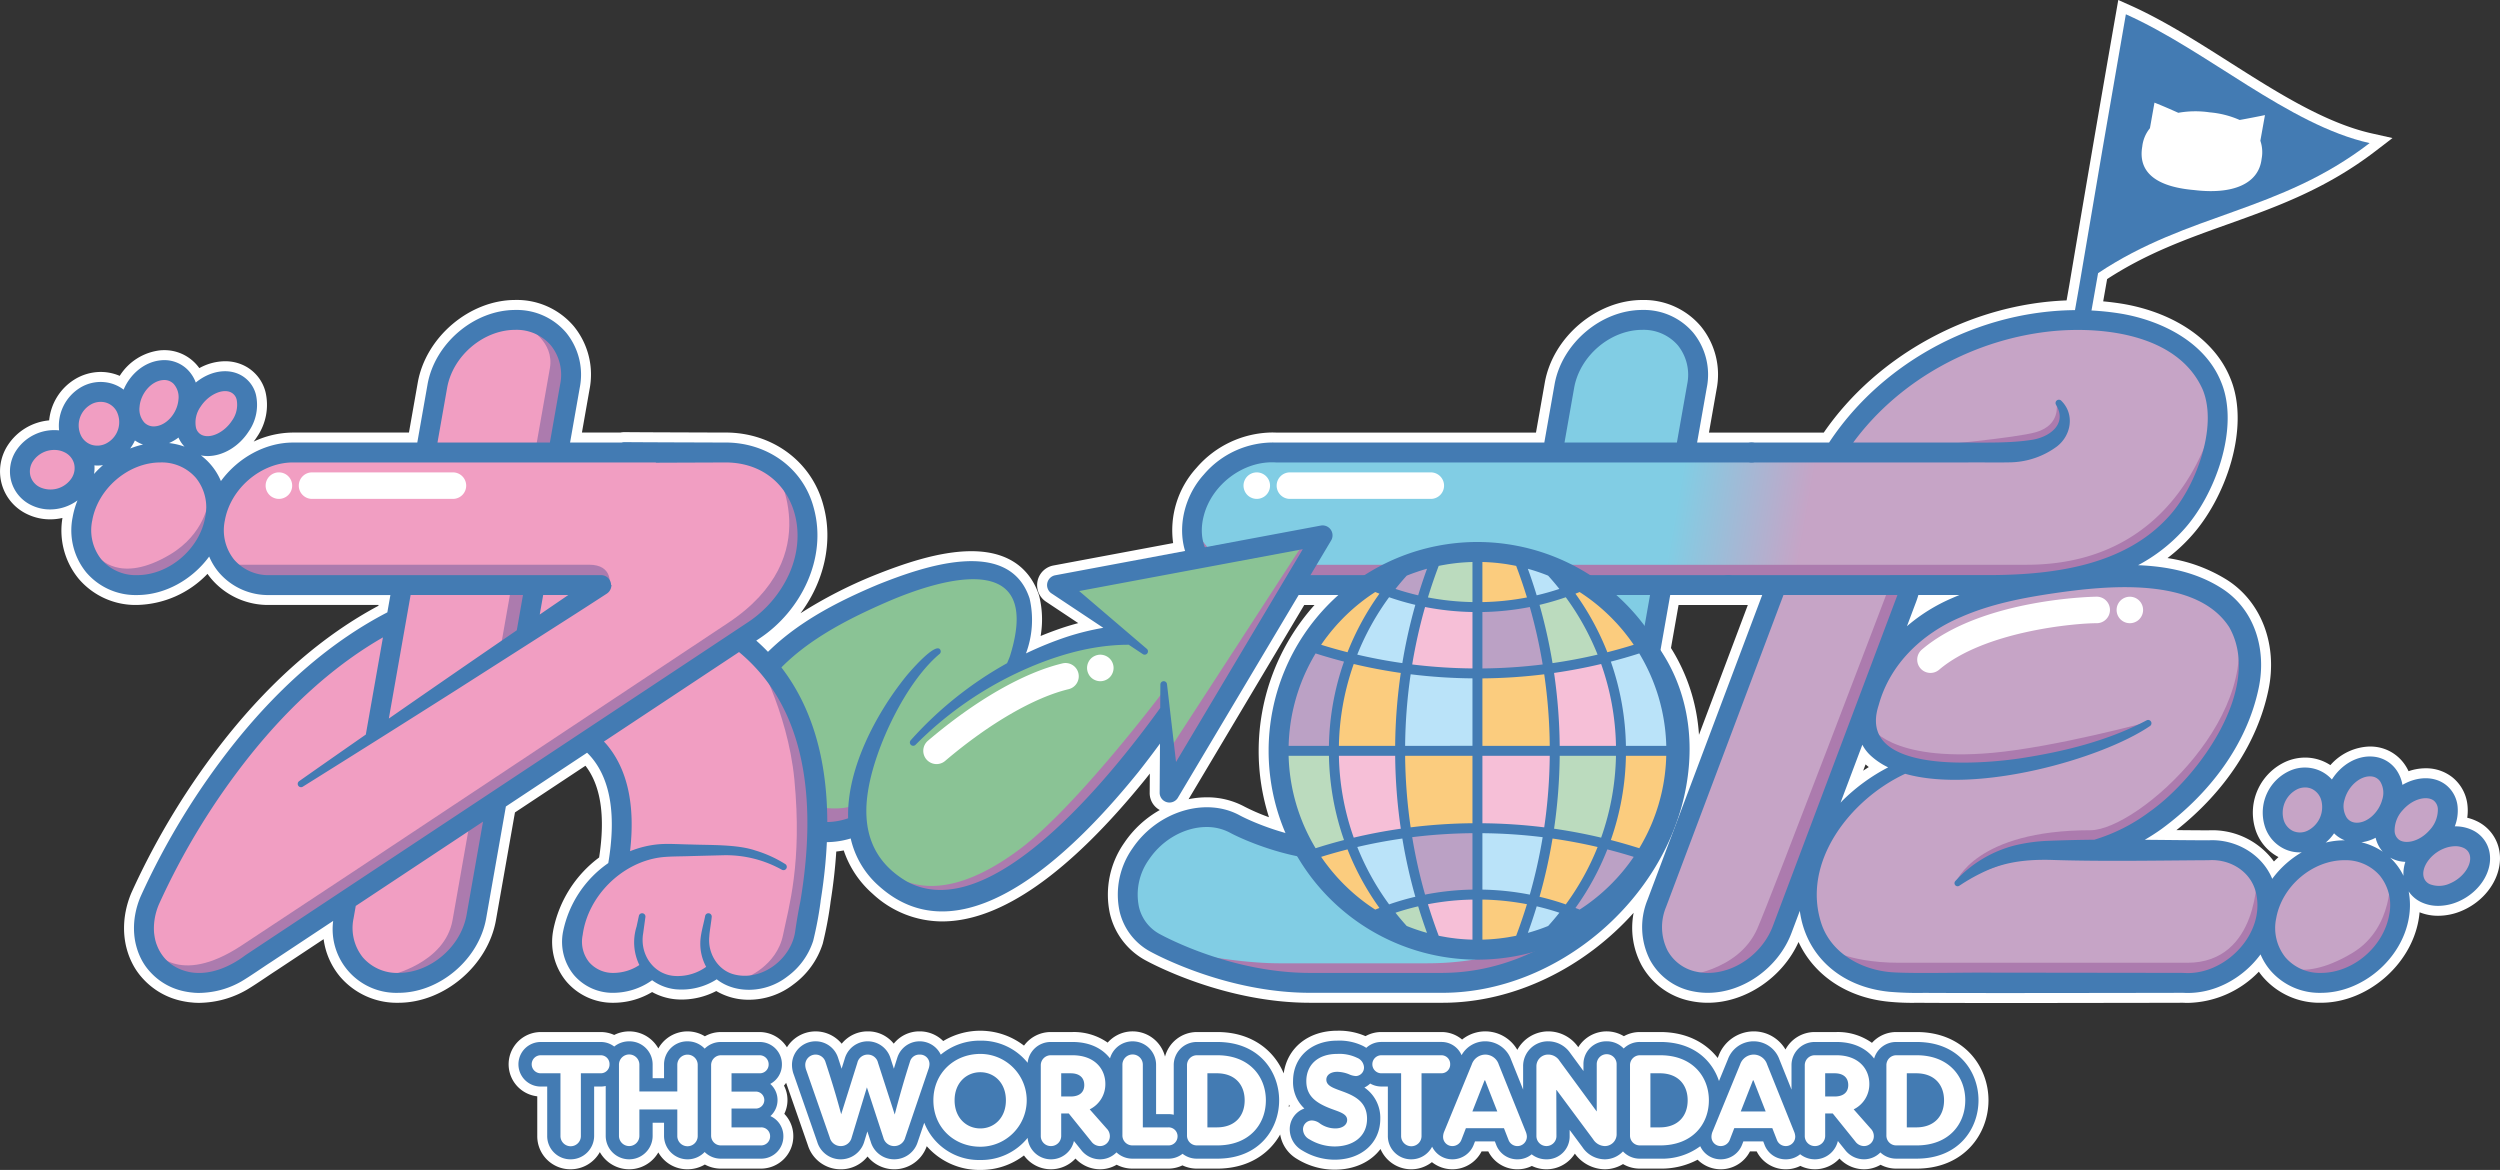 <svg xmlns="http://www.w3.org/2000/svg" viewBox="0 0 754.194 352.943"><rect x="0" y="0" width="754.194" height="352.943" fill="#333333" stroke="none"/><defs><clipPath id="b" transform="translate(-102.898 -68.057)"><path d="M810.23 324.064c-9.775 0-19.175 6.882-22.831 16.052-.421-9.17-7.394-16.052-17.169-16.052h-32.367c23.21-7.711 45.158-35.593 44.267-57.045-.8-19.376-19.271-28.277-51.006-24.932 17.959-4.409 36.087-15.352 40.878-42.523 2.956-16.762-7.136-29.439-27-33.911-27.381-6.164-67.788 5.215-88.928 38.411h-44.185l3.439-19.5c1.993-11.3-5.582-20.5-16.886-20.5s-22.121 9.2-24.114 20.5l-3.439 19.5h-84.5c-11.3 0-22.121 9.2-24.114 20.5s5.581 20.5 16.885 20.5h79.5l-13.93 79h-39.5c-12.215 0-25.434-5.675-29.5-7.861-9.212-5.014-22.254-.893-29.076 9.193a21.992 21.992 0 00-3.872 15.651 16.019 16.019 0 008.19 11.853c2.272 1.245 22.89 12.164 47.024 12.164h40c33.359 0 65.285-27.141 71.167-60.5 2.687-15.234-.53-29.161-7.98-39.809l3.472-19.691h33.494l-35.932 95.48a19.278 19.278 0 00.331 15.391 16.1 16.1 0 0011.5 8.73 19.556 19.556 0 003.971.4c9.726 0 19.393-6.931 22.986-16.481l24.463-65.005a12.426 12.426 0 005.836 12.756 24.332 24.332 0 005.961 2.752.522.522 0 00-.363.03c-21.207 9.746-29.883 27.793-29.072 41.358.71 11.888 9.008 24.59 30.168 24.59h85c9.775 0 19.174-6.883 22.83-16.053.422 9.17 7.394 16.053 17.17 16.053 11.3 0 22.121-9.2 24.114-20.5s-5.578-20.501-16.882-20.501zm-139.5-54.446l7.916-21.035a22.794 22.794 0 001-3.519h19.52c4.021 0 9.162 0 14.854-.407-14.106 2.677-33.36 8.41-43.295 24.961zm172.727 68.1a12.913 12.913 0 01-5.082 1.1c-3.675 0-6.716-1.835-7.648-5.047-.886-3.057.366-6.6 2.953-9.366a12.425 12.425 0 01-2.453.876 10.2 10.2 0 01-2.347.285 7.232 7.232 0 01-4.591-1.51 7.149 7.149 0 01-2.487-6.3 11.089 11.089 0 01.469-2.454 11.33 11.33 0 01-8.423 4.452q-.357 0-.712-.031a6.965 6.965 0 01-5.622-3.66 8.579 8.579 0 01-.817-2.137 11.778 11.778 0 01-.816 2.416 11.133 11.133 0 01-5.623 5.583 9.179 9.179 0 01-3.642.772 8.5 8.5 0 01-8.189-6.379 11.5 11.5 0 016.313-13.425 8.508 8.508 0 0111.832 5.607c.05.174.084.351.126.527.041-.19.075-.379.126-.571a13.88 13.88 0 014.579-7.137 10.126 10.126 0 017.253-2.516c5 .444 7.834 5.5 6.313 11.267-.05.19-.115.375-.173.563.13-.16.253-.323.39-.479a14.147 14.147 0 017.243-4.521 7.952 7.952 0 016.938 1.226 7.148 7.148 0 012.487 6.3 13.123 13.123 0 01-3.384 7.6c-.138.157-.285.3-.428.454.184-.089.364-.183.553-.265 5.674-2.446 11.389-.676 12.73 3.947s-2.194 10.375-7.873 12.822z" fill="none"/></clipPath><clipPath id="c" transform="translate(-102.898 -68.057)"><path d="M502.336 229.248a.431.431 0 00-.451-.176l-80.146 15a.639.639 0 00-.464.393.437.437 0 00.122.515l18.843 14.235c-9.725.722-20.47 4.029-30.867 9.234 3.071-6.945 4.965-17.768-.1-23.918-4.517-5.486-16.176-9.14-46.051 4.585-27.594 12.679-36.094 26.8-38.365 36.407-2.532 10.713 1.55 21.594 10.654 28.4a27.61 27.61 0 0016.428 5.666 23.142 23.142 0 009.339-1.934 23.634 23.634 0 005.066 12.265c5.692 6.91 12.516 10.393 20.338 10.393a28.7 28.7 0 004.776-.413c24.669-4.16 52.114-39.14 62.618-53.749l1.144 21.028a.4.4 0 00.377.386h.042a.618.618 0 00.515-.307l46.166-77.5a.487.487 0 00.016-.51z" fill="#8ac395"/></clipPath><clipPath id="d" transform="translate(-102.898 -68.057)"><path d="M337.068 271.411a55.772 55.772 0 00-10.215-10.356l3.156-2.091c12.1-8.013 18.627-21.376 16.638-34.045s-11.9-20.855-25.258-20.855h-49.5l3.439-19.5c1.993-11.3-5.582-20.5-16.886-20.5s-22.121 9.2-24.114 20.5l-3.439 19.5h-39.5c-9.775 0-19.175 6.882-22.83 16.052-.422-9.17-7.4-16.052-17.17-16.052-11.3 0-22.121 9.2-24.114 20.5s5.581 20.5 16.885 20.5c9.775 0 19.175-6.883 22.83-16.053.422 9.17 7.395 16.053 17.17 16.053h39.5l-1.66 9.41c-16.551 8.345-32.128 21.537-46.3 39.225a218.483 218.483 0 00-28.1 45.893 22.825 22.825 0 00-1.473 4.971h-.009c-.01.056-.011.11-.021.166a20.315 20.315 0 00-.278 4.197c.02.473.06.94.114 1.405.025.213.05.425.082.636.062.409.144.813.234 1.215.055.242.108.483.172.721.1.383.227.759.356 1.134.078.225.153.45.24.671.054.137.092.28.149.415.12.285.269.547.4.821.07.141.134.284.208.423a16.02 16.02 0 00.866 1.457c.023.034.043.069.066.1a15.954 15.954 0 001.152 1.5l.011.015.006.006c.267.305.548.595.837.878.1.1.21.2.318.305.274.254.555.5.848.734.119.1.242.184.363.276a16.225 16.225 0 003.173 1.863c.169.075.335.156.507.226.319.13.646.244.976.356.209.07.418.138.63.2s.387.136.59.189a19.323 19.323 0 004.891.618l.006-.035a23.741 23.741 0 0013-4.1l30.8-20.4-.706 4c-1.993 11.3 5.582 20.5 16.886 20.5s22.121-9.2 24.114-20.5l6.128-34.75L280.143 292c8.6 7.162 11.657 19.74 8.694 37.088a31.012 31.012 0 00-13.515 19.981l-.088.5c-1.507 8.547 4.22 15.5 12.767 15.5a18.122 18.122 0 0010.648-3.677 13.024 13.024 0 009.351 3.672 18.122 18.122 0 0010.648-3.677 13.024 13.024 0 009.352 3.677c8.546 0 16.726-6.953 18.233-15.5l1.763-10h-.04c4.744-29.256 1.101-52.188-10.888-68.153zm-209.316-66.569a8.892 8.892 0 004.385 1.158 9.672 9.672 0 005.124-1.5 11.014 11.014 0 005.1-8.762 8.186 8.186 0 001.217 1.909 7.292 7.292 0 005.631 2.548q.363 0 .734-.033a10.705 10.705 0 006.913-3.66 13.277 13.277 0 001.578-2.149c-.445 3.466.8 6.586 3.61 8.013a7.4 7.4 0 003.37.771c3.716 0 7.887-2.406 10.439-6.379 3.372-5.247 2.664-11.269-1.578-13.426s-10.438.361-13.81 5.608c-.112.175-.208.352-.312.529.026-.191.059-.381.076-.573a9.473 9.473 0 00-2.063-7.137 7.34 7.34 0 00-6.364-2.516c-5.16.445-9.775 5.5-10.287 11.266-.017.192-.018.378-.026.567-.073-.161-.139-.325-.222-.483a9.03 9.03 0 00-13.018-3.295 10.82 10.82 0 00-4.007 13.907c.085.164.19.307.284.462-.158-.091-.312-.188-.477-.272a10.7 10.7 0 00-7.72-.692 11.055 11.055 0 00-6.4 4.638 9.033 9.033 0 00-1.244 7.258 8.72 8.72 0 004.591 5.562 10.336 10.336 0 004.694 1.1 11.285 11.285 0 009.427-5.047 9.037 9.037 0 001.244-7.258 8.493 8.493 0 00-.889-2.114z" fill="#f19ec2"/></clipPath><linearGradient id="a" x1="80.433" y1="224.564" x2="120.433" y2="224.564" gradientTransform="matrix(1 0 -.176 1 464.04 -68.057)" gradientUnits="userSpaceOnUse"><stop offset="0" stop-color="#81cde4"/><stop offset="1" stop-color="#c6a4c6"/></linearGradient></defs><path d="M578.202 311.343h-6.16a9.87 9.87 0 00-7.312 3.261 17.71 17.71 0 00-10.713-3.261h-6.559a10.009 10.009 0 00-8.817 5.273 11.094 11.094 0 00-9.572-5.473 11.373 11.373 0 00-10.6 7.341l-.28.682c-3.6-4.611-9.419-7.823-17.339-7.823h-6.159a9.808 9.808 0 00-4.805 1.256 10.041 10.041 0 00-13.757 3.319l-.039-.054a10.992 10.992 0 00-9-4.721 10.617 10.617 0 00-9.351 5.579 11.156 11.156 0 00-16.655-3.115 9.591 9.591 0 00-6.243-2.264h-18.112a9.745 9.745 0 00-4.783 1.237 20.015 20.015 0 00-8.537-1.637c-8.753 0-15.083 5.194-16.144 12.883-2.9-6.962-9.669-12.483-20.056-12.483h-6.159a9.988 9.988 0 00-9.594 7.416 10.069 10.069 0 00-17.3-4.228 17.757 17.757 0 00-10.617-3.188h-6.557a9.993 9.993 0 00-8.064 4.1 21.618 21.618 0 00-24.37-1.385 10.022 10.022 0 00-7.146-2.915 9.841 9.841 0 00-7.778 3.708 9.887 9.887 0 00-7.86-3.708 10 10 0 00-7.841 3.725 10.188 10.188 0 00-16.521 1.085 9.751 9.751 0 00-8.272-4.606h-11.643a9.8 9.8 0 00-4.842 1.28 10.069 10.069 0 00-14.038 3.666 10.07 10.07 0 00-13.319-4.067 9.713 9.713 0 00-4.05-.879h-18.117a9.724 9.724 0 00-1.041 19.387v11.929a9.973 9.973 0 0010.08 10.08 10.084 10.084 0 008.8-5.182 10.146 10.146 0 0017.645.093 9.978 9.978 0 008.8 5.089 10.148 10.148 0 005.232-1.434 10.013 10.013 0 004.85 1.234h12.078a9.771 9.771 0 009.76-9.76 9.617 9.617 0 00-2.718-6.765 9.481 9.481 0 00-.1-8.511 9.206 9.206 0 00.652-.844l6.543 18.78a10.337 10.337 0 009.946 7.305 10.177 10.177 0 008.069-3.858 10.368 10.368 0 0017.864-3.11 21.022 21.022 0 0016.157 7.163 21.36 21.36 0 0013.171-4.368 10.01 10.01 0 008.113 4.168 10.112 10.112 0 007.425-3.238 10.161 10.161 0 007.413 3.238 9.854 9.854 0 005.015-1.375 10.129 10.129 0 004.771 1.175h10.838a9.721 9.721 0 004.236-.977 10.033 10.033 0 004.33.977h6.159c9.276 0 15.666-4.4 18.994-10.3a10.521 10.521 0 005.047 7.368 21.7 21.7 0 0011.358 3.255c6.029 0 10.938-2.356 13.862-6.237a10.088 10.088 0 0015.509 3.959 9.9 9.9 0 0014.986-3.242h2.014a9.763 9.763 0 008.887 5.4 9.583 9.583 0 004.262-1.006 10.136 10.136 0 0012.974-3.72 11.293 11.293 0 008.993 4.723 10.554 10.554 0 005.531-1.569 9.972 9.972 0 005.072 1.369h6.159a23.287 23.287 0 0011.275-2.686 9.892 9.892 0 0015.8-2.514h2.014a9.763 9.763 0 008.887 5.4 9.586 9.586 0 004.295-1.022 9.927 9.927 0 004.374 1.022 10.111 10.111 0 007.425-3.238 10.165 10.165 0 007.413 3.238 9.855 9.855 0 004.993-1.361 10.008 10.008 0 004.713 1.161h6.16c14.231 0 21.677-10.363 21.677-20.6s-7.45-20.6-21.681-20.6zm-189.415 22.63c.024-.248.041-.5.056-.744.081.144.159.292.243.432-.105.103-.199.212-.299.316zm364.908-78.6a12.232 12.232 0 00-6.654-7.722 13.934 13.934 0 00-2.729-.953 15.045 15.045 0 00.1-3.453 12.428 12.428 0 00-4.561-8.734 12.8 12.8 0 00-8.088-2.739 16.046 16.046 0 00-5.155.878 13.137 13.137 0 00-1.184-2.06 12.5 12.5 0 00-9.269-5.334q-.6-.054-1.207-.053a16.421 16.421 0 00-11.924 5.621 13.872 13.872 0 00-7.614-2.281 14.608 14.608 0 00-5.813 1.225 16.875 16.875 0 00-9.344 19.941 14.273 14.273 0 007.122 8.856q-.709.645-1.377 1.329a23.012 23.012 0 00-18.642-9.43c-.381 0-.761.009-1.143.029-3.067-.008-6.322-.035-9.63-.067 14.667-11.591 24.476-26.5 27.753-42.284 2.833-13.508-2.055-26.53-12.451-33.173a46.761 46.761 0 00-18-6.611 51.087 51.087 0 006.946-6.374c10.592-11.527 18.188-33.129 12-47.9-4.562-11.315-16.627-19.688-32.3-22.4-1.972-.327-4-.585-6.045-.771l1.184-6.719c12.026-7.825 23.865-12.06 36.378-16.534 14.58-5.214 29.657-10.607 44.638-22.116l5.078-3.9-6.248-1.4c-14.1-3.169-28.723-12.465-42.867-21.454-9.831-6.248-20-12.709-30.1-17.223l-3.516-1.57-.662 3.793a12973.87 12973.87 0 00-14.106 82.193l-.819 4.645c-28.8 1.06-57.157 16.473-73.256 39.875h-34.637l2.285-12.959a23.007 23.007 0 00-4.767-19.149 22.5 22.5 0 00-17.615-7.893c-13.8 0-27.009 11.2-29.434 24.959l-2.652 15.041h-78.383a28.045 28.045 0 00-1.263-.029 30.572 30.572 0 00-22.793 10.691 27.949 27.949 0 00-7.023 22.672l-36.119 6.761a6.017 6.017 0 00-2.407 10.8l9.9 6.584q-2.1.558-4.212 1.235a105.09 105.09 0 00-7.136 2.65 29.569 29.569 0 00-.426-12.058l-.024-.1-.032-.1c-2-6.078-7.163-13.324-20.4-13.324-9.847 0-20.89 3.911-29.461 7.338a136.574 136.574 0 00-22.1 11.389c7.109-9.487 9.916-21.488 6.943-32.411-3.412-13.227-15.278-22.112-29.528-22.112-.22 0-.44 0-.587.006l-8.229-.03c-7.592-.025-17.31-.057-21.627-.1h-.1a5.8 5.8 0 00-1.212.129h-11.597l2.284-12.958a23.007 23.007 0 00-4.767-19.149 22.5 22.5 0 00-17.615-7.893c-13.8 0-27.009 11.2-29.434 24.959l-2.652 15.041H88.402a28.223 28.223 0 00-11.88 2.728q.561-.723 1.063-1.506a17.013 17.013 0 002.5-13.509 12.246 12.246 0 00-6.289-7.847 12.924 12.924 0 00-5.9-1.38 16.251 16.251 0 00-7.764 2.077 13.044 13.044 0 00-1.373-1.623 12.907 12.907 0 00-9.211-3.8q-.6 0-1.206.052a16.66 16.66 0 00-12.228 7.705 14.164 14.164 0 00-1.91-.669 14.583 14.583 0 00-3.831-.514 15.109 15.109 0 00-7.984 2.331 16.386 16.386 0 00-7.558 12.28 16.656 16.656 0 00-12.429 7.425 14.44 14.44 0 00-1.9 11.7 14.274 14.274 0 007.451 9.046 15.9 15.9 0 007.17 1.688 16.623 16.623 0 003.719-.423 22.884 22.884 0 004.9 18.355 22.5 22.5 0 0017.615 7.891 30.307 30.307 0 0021.24-9.381q.54.768 1.145 1.49a22.5 22.5 0 0017.615 7.891h32.845l-.044.253c-16.353 8.738-31.706 21.985-45.658 39.4a224.79 224.79 0 00-28.847 47.148 28.264 28.264 0 00-1.794 5.95l-.027.088-.028.216a26.27 26.27 0 00-.379 4.932v.1c.011.508.039 1.016.084 1.538l.015.181a23.938 23.938 0 00.539 3.285l.055.211c.124.5.265 1 .42 1.482l.035.107a22.057 22.057 0 001.173 2.908l.065.126a19.972 19.972 0 002.329 3.679c.09.115.183.227.277.337l.095.113c.264.314.534.619.792.89a22 22 0 0010.608 6.299 24.619 24.619 0 002.677.533l.259.04c.344.046.691.079 1.022.109l.176.018c.173.018.345.035.53.048q.81.051 1.63.052c.1 0 .2-.005.295-.014.5-.011.99-.034 1.417-.073a29.108 29.108 0 0012.477-3.831c1.759-1.04 3.85-2.443 5.872-3.8 1.127-.757 2.2-1.476 3.136-2.077l14.229-9.425a22.114 22.114 0 004.944 11.3 22.506 22.506 0 0017.615 7.891c13.805 0 27.01-11.2 29.434-24.959l5.725-32.462 21.267-14.086c4.654 6 6.041 15.3 4.126 27.673a36.028 36.028 0 00-13.809 21.755l-.053.282v.028a18.691 18.691 0 003.95 15.315 18.357 18.357 0 0014.36 6.454 22.794 22.794 0 0011.535-3.236 17.966 17.966 0 006.772 2.152 21.791 21.791 0 002.2.112 22.648 22.648 0 0010.38-2.57 19.123 19.123 0 009.849 2.628 21.954 21.954 0 0013.417-4.61 24.4 24.4 0 008.834-12.227l.046-.161a114.1 114.1 0 002.31-12.22 4.21 4.21 0 00.018-.214c.834-5.2 1.415-10.328 1.733-15.279q1.138-.123 2.251-.331a30.1 30.1 0 008.718 13.073 30.8 30.8 0 0020.966 8.341c17.659 0 38.355-14.516 61.53-43.167q.56-.7 1.125-1.431l-.04 5.764a5.8 5.8 0 001.664 4.191 5.947 5.947 0 001.384 1.041 31.7 31.7 0 00-10.683 9.839 27.189 27.189 0 00-4.361 21.441 21.55 21.55 0 0010.66 14.015c2.4 1.315 24.186 12.849 49.693 12.849h40c21.749 0 42.93-10.719 57.64-27.146a23.913 23.913 0 002.38 15.8 21.712 21.712 0 0014.907 10.83 25.106 25.106 0 005.094.513c11.327 0 22.563-7.615 27.369-18.333 4.633 10 14.535 16.775 27.168 18.014a72.925 72.925 0 008.528.33c.77 0 1.5 0 2.19.009 5.862.034 13.754.052 24.129.052 10.888 0 22.61-.019 32.717-.035l13.828-.02s5.734-.017 6.607-.017h.891c.468.025.936.038 1.4.038a30.538 30.538 0 0021.4-9.411q.535.764 1.137 1.479a22.506 22.506 0 0017.615 7.891c13.8 0 27.01-11.2 29.434-24.958q.207-1.172.309-2.334a14.9 14.9 0 005.609 1.052 18.255 18.255 0 007.255-1.55c8.225-3.546 13.011-12.041 10.896-19.338zM67.163 139.889h.011zm312.548 86.617a65.456 65.456 0 003.111 20.031 61.848 61.848 0 01-7.417-3.212 23.7 23.7 0 00-11.309-2.793 27.563 27.563 0 00-5.529.566l34.9-58.592h3.1a66.034 66.034 0 00-16.856 44zm132.832-4.827a55.775 55.775 0 00-8.449-26.187l2.291-12.986h20.9zm49.539 10.826l.717-1.9c.313.273.636.539.972.8q-.856.538-1.689 1.1z" fill="#fff"/><path d="M521.438 176.007l6.877-39a.623.623 0 00.588-.5.407.407 0 00-.412-.5h-19.5l3.439-19.5c1.993-11.3-5.582-20.5-16.886-20.5s-22.121 9.2-24.114 20.5l-3.439 19.5h-84.5c-11.3 0-22.121 9.2-24.114 20.5s5.581 20.5 16.885 20.5h79.5l-13.93 79h-39.5c-12.215 0-25.434-5.675-29.5-7.861-9.212-5.014-22.254-.893-29.076 9.193a21.992 21.992 0 00-3.872 15.651 16.019 16.019 0 008.19 11.853c2.272 1.245 22.89 12.164 47.024 12.164h40c33.359 0 65.285-27.141 71.167-60.5 2.687-15.234-.53-29.161-7.98-39.809l3.472-19.691h19.5a.623.623 0 00.588-.5.407.407 0 00-.407-.5z" fill="#81cde4"/><path d="M707.332 256.007c-9.775 0-19.175 6.882-22.831 16.052-.421-9.17-7.394-16.052-17.169-16.052h-32.367c23.21-7.711 45.158-35.593 44.267-57.045-.8-19.376-19.271-28.277-51.006-24.932 17.959-4.409 36.087-15.352 40.878-42.523 2.956-16.762-7.136-29.439-27-33.911-27.381-6.164-67.788 5.215-88.928 38.411h-24.685a.622.622 0 00-.588.5.408.408 0 00.412.5l-6.877 39a.622.622 0 00-.588.5.408.408 0 00.412.5h13.994l-35.932 95.48a19.278 19.278 0 00.331 15.391 16.1 16.1 0 0011.5 8.73 19.556 19.556 0 003.971.4c9.726 0 19.393-6.931 22.986-16.481l24.463-65.005a12.426 12.426 0 005.836 12.756 24.332 24.332 0 005.961 2.752.522.522 0 00-.363.03c-21.207 9.746-29.883 27.793-29.072 41.358.71 11.888 9.008 24.59 30.168 24.59h85c9.775 0 19.174-6.883 22.83-16.053.422 9.17 7.394 16.053 17.17 16.053 11.3 0 22.121-9.2 24.114-20.5s-5.583-20.501-16.887-20.501zm-139.5-54.446l7.916-21.035a22.794 22.794 0 001-3.519h19.52c4.021 0 9.162 0 14.854-.407-14.106 2.677-33.36 8.41-43.295 24.961zm172.727 68.1a12.913 12.913 0 01-5.082 1.1c-3.675 0-6.716-1.835-7.648-5.047-.886-3.057.366-6.6 2.953-9.366a12.425 12.425 0 01-2.453.876 10.2 10.2 0 01-2.347.285 7.232 7.232 0 01-4.591-1.51 7.149 7.149 0 01-2.487-6.3 11.089 11.089 0 01.469-2.454 11.33 11.33 0 01-8.423 4.452q-.357 0-.712-.031a6.965 6.965 0 01-5.622-3.66 8.579 8.579 0 01-.817-2.137 11.778 11.778 0 01-.816 2.416 11.133 11.133 0 01-5.623 5.583 9.179 9.179 0 01-3.642.772 8.5 8.5 0 01-8.189-6.379 11.5 11.5 0 016.313-13.425 8.508 8.508 0 0111.832 5.607c.05.174.084.351.126.527.041-.19.075-.379.126-.571a13.88 13.88 0 014.579-7.137 10.126 10.126 0 017.253-2.516c5 .444 7.834 5.5 6.313 11.267-.05.19-.115.375-.173.563.13-.16.253-.323.39-.479a14.147 14.147 0 017.243-4.521 7.952 7.952 0 016.938 1.226 7.148 7.148 0 012.487 6.3 13.123 13.123 0 01-3.384 7.6c-.138.157-.285.3-.428.454.184-.089.364-.183.553-.265 5.674-2.446 11.389-.676 12.73 3.947s-2.194 10.375-7.873 12.822z" fill="#c6a4c6"/><path fill="url(#a)" d="M548.403 136.507h-40l-7.053 40h40l7.053-40z"/><g clip-path="url(#b)" fill="#ac7bae"><path d="M352.831 286.358s18.793 4.249 33.154 4.249h44.462c72.061 0 76.227-79.377 76.227-79.377a77.393 77.393 0 01-4.749 38.626c-8.072 19.815-30.364 38.1-38.773 40.715-16.816 5.234-23.612 6.127-47.548 6.127s-31.145-.383-41.227-2.936a177.539 177.539 0 01-21.546-7.4m16.064-110.111s-5.062-3.77-7.541-8.662c-3.212-6.342-1.477-11.082-1.477-11.082s2.649 13.872 16.866 13.872h234.559c50.744 0 57.826-49.213 57.826-49.213s-2.4 33.511-17.28 42.256-31.053 13.212-65.713 13.212-217.24-.383-217.24-.383z"/><path d="M620.402 121.755s1.4 6.39-6.149 8.607c-5.908 1.737-31.071 4.044-31.071 4.044s28.425 3.115 34.563-.4c8.508-4.877 2.657-12.251 2.657-12.251zm-50.814 56.177s-35.466 93.217-39.486 102.298c-5.8 13.106-22.776 14.3-22.776 14.3s18.879 4.425 25.5-5.617 43.408-112 43.408-112zM549.674 285.13s6.865 5.313 23.2 5.313h87c21.787 0 21.027-27.064 21.027-27.064s8.138 18.043-6.734 27.574-34.918 5.447-47.859 5.958-49.867-.511-56.08-.511-20.554-11.27-20.554-11.27zm123.553-100.608c12.066 29.836-28.226 65.943-42.62 65.943-34.6 0-40.47 15.552-40.47 15.552s22.428-9.4 32.107-9.51 21.182-1.639 34.062-13.383 31.929-38.213 16.921-58.602z"/><path d="M564.163 218.953s5.646 10.979 36.99 8.155c18.69-1.685 47.029-9.346 47.029-9.346s-18.927 11.582-40.191 13.872c-43.089 4.64-43.828-12.681-43.828-12.681zm156.897 45.054s1.231 15.84-11.318 23.424c-17.2 10.391-24.082 1.767-24.082 1.767s13.514 15.952 29.423 1.162c14.569-13.545 5.977-26.353 5.977-26.353z"/></g><path d="M750.813 256.215a9.268 9.268 0 00-5.051-5.843 11.862 11.862 0 00-5.206-1.079 13.115 13.115 0 00.865-5.777 9.45 9.45 0 00-3.444-6.653c-3.544-2.83-8.707-2.7-13.214-.082a11.031 11.031 0 00-1.8-4.46 9.542 9.542 0 00-7.08-4.069c-4.769-.424-9.582 2.426-12.4 6.907a10.893 10.893 0 00-3.438-2.566 11.113 11.113 0 00-9.265-.063 13.835 13.835 0 00-7.65 16.351 11.28 11.28 0 006.012 7.221 10.815 10.815 0 004.642 1.042c.2 0 .409-.021.615-.032a29.4 29.4 0 00-8.912 8.014c-3.11-7.506-11.087-12.061-19.2-11.626-6.022-.014-12.771-.1-19.245-.157a66.52 66.52 0 005.073-3.277c14.083-10.332 25.675-25.141 29.286-42.533 2.376-11.326-1-23.556-11.135-30.032-7.585-4.865-16.377-6.648-25.26-6.993a49.992 49.992 0 0013.613-10.548c9.635-10.483 17.165-31.047 11.43-44.744-4.868-12.075-18-18.485-30-20.564-33.569-5.565-69.568 10.508-88.255 38.855h-23.392a3 3 0 000 6h65.299c3.843-.037 9.459.073 13.252-.042a24.423 24.423 0 0013.539-4.746c4.436-3.4 5.435-9.844 1.327-13.848a1.006 1.006 0 00-1.544 1.271c3.537 5.954-2.25 9.934-7.75 10.612-5.883.894-12.825.763-18.824.753h-34.627c14.131-19.237 37.1-31.5 60.8-33.671 15.85-1.37 37.426 1.516 44.614 17.649 4.769 11.432-2.275 29.805-10.324 38.448-13.208 14.535-34.172 17.4-52.959 17.554l-79.859.02a3 3 0 100 6h10.271l-34.631 92.024a21.79 21.79 0 00.849 18.189 18.76 18.76 0 0012.889 9.339 22.164 22.164 0 004.484.451c10.691 0 21.3-7.579 25.233-18.022l2.525-6.71c1.7 12.994 11.724 22.94 27.119 24.431a100.2 100.2 0 0010.4.32c18.233.107 52.324.015 70.67 0 1.607.008 6.041-.027 7.572-.014 9.107.512 17.922-4.361 23.227-11.6a18.8 18.8 0 002.919 4.782 19.555 19.555 0 0015.318 6.821c12.416 0 24.3-10.084 26.48-22.479a22.077 22.077 0 00-.03-8.113 9.443 9.443 0 003.844 3.266 11.821 11.821 0 005.058 1.085 15.4 15.4 0 006.068-1.3c6.862-2.972 10.905-9.888 9.202-15.762zm-43.5-15.011c1.029-3.9 4.449-6.994 7.623-6.994.142 0 .282.006.422.018a3.542 3.542 0 012.7 1.541 6.575 6.575 0 01.618 5.43c-1.075 4.073-4.76 7.26-8.045 6.977a3.544 3.544 0 01-2.7-1.541 6.577 6.577 0 01-.62-5.431zm11.518 15.739a19.317 19.317 0 00-6.458-2.841 12.531 12.531 0 004.3-1.375 9.439 9.439 0 002.158 4.216zm-14.7-5.553a9.476 9.476 0 003.244 2.117h-.136a24.02 24.02 0 00-5.636.684 13.712 13.712 0 002.533-2.798zm-12.432-.716a5.372 5.372 0 01-2.808-3.466 7.953 7.953 0 014.26-9.171 5.691 5.691 0 012.249-.483 4.881 4.881 0 012.082.461 5.376 5.376 0 012.81 3.468 7.951 7.951 0 01-4.26 9.17 5.207 5.207 0 01-4.33.024zm-113.621-69.189a25.37 25.37 0 00.647-1.992h12.417c-.733.3-1.465.607-2.193.93a52.654 52.654 0 00-13.667 8.493zm-43.249 97.887c-3.082 8.19-11.333 14.135-19.617 14.135a16.166 16.166 0 01-3.266-.326 12.849 12.849 0 01-8.85-6.358 15.818 15.818 0 01-.494-13.18l35.43-94.14 34.384-.009zm27-54.7a12.015 12.015 0 002.552 3.312 21.488 21.488 0 005.236 3.509 56.36 56.36 0 00-13.6 9.859c-.263.26-.511.537-.767.8zm96.9 68.831c-12.1-.026-45.471-.066-58.05-.08-6.68-.095-23.569.339-29.969-.117-9.038-.675-18.058-5.576-21.157-14.433-6.316-18.675 8.673-37.762 25.2-45.438 21.67 6.156 59.261-4.484 73.829-14.393a1 1 0 00-1.035-1.711c-11.683 6.157-24.816 9.4-37.811 11.4-12.042 1.865-49.859 4.93-42.979-16.01 3.377-12.385 13.1-21.6 24.764-26.539 8.868-3.921 18.658-5.836 28.328-7.242 15.917-2.327 42.755-5.01 52.649 10.248 10.349 18.2-9.182 45.29-24.076 55.749a53.646 53.646 0 01-16.6 8.384c-4.5.044-8.982.146-13.538.323a51.7 51.7 0 00-10.482 1.4 36.71 36.71 0 00-17.92 10.748.936.936 0 001.205 1.417 55.323 55.323 0 018.581-4.728c5.977-2.6 12.221-3.2 18.715-3.077 14.814.5 30.568.224 45.382.118l2.523-.014c6.431-.442 12.726 3.341 14.267 9.731a16.438 16.438 0 01.223 6.687c0 .018-.008.036-.011.054-.016.09-.026.179-.041.269-1.842 9.805-11.982 18.024-21.999 17.255zm62.036-17.519c-1.7 9.661-10.932 17.521-20.572 17.521a13.656 13.656 0 01-10.721-4.678 14.161 14.161 0 01-2.806-11.744c.011-.06.025-.12.035-.18 1.761-9.6 10.946-17.4 20.545-17.4a13.659 13.659 0 0110.721 4.677 14.171 14.171 0 012.796 11.805zm4.313-11.764a18.588 18.588 0 00-4.034-5.5 9.994 9.994 0 004.6 1.283 11.357 11.357 0 00-.568 4.218zm-1.461-10.977a3.426 3.426 0 01-1.211-2.5 9.011 9.011 0 012.492-6.394c3.118-3.556 7.419-4.336 9.335-2.806a3.433 3.433 0 011.212 2.5 9.017 9.017 0 01-2.493 6.392c-3.119 3.563-7.421 4.337-9.335 2.808zm15.619 13.206a7.783 7.783 0 01-6.192.3 3.262 3.262 0 01-1.847-2.087c-.833-2.87 1.884-6.873 5.814-8.567a9.471 9.471 0 013.7-.812 5.845 5.845 0 012.494.51 3.26 3.26 0 011.847 2.087c.83 2.876-1.887 6.879-5.816 8.572z" fill="#437bb3"/><path d="M528.402 133.507h-16.424l2.906-16.48a20.058 20.058 0 00-4.111-16.7 19.555 19.555 0 00-15.317-6.821c-12.416 0-24.3 10.084-26.48 22.479l-3.089 17.521h-80.971a27.435 27.435 0 00-21.763 9.677c-8.693 9.582-9.559 26.2 2.557 33.488a21.762 21.762 0 0012.153 2.835h74.912l-13.048 74h-37.483c-11.69 0-24.382-5.453-28.274-7.547-10.308-5.613-24.79-1.16-32.286 9.922a24.188 24.188 0 00-3.93 19.055 18.581 18.581 0 009.186 12.089c2.331 1.278 23.483 12.481 48.251 12.481h40c34.471 0 67.459-28.029 73.533-62.479 2.668-15.127-.1-29.436-7.79-40.888l2.933-16.633h17.483a3 3 0 000-6H377.863c-10.579.742-17.436-7.69-14.7-17.953 2.406-9.345 11.969-16.681 21.757-16.046h143.482a3 3 0 000-6zm-25.586 102.479c-5.562 31.539-35.591 57.221-67.094 57.507v-.013c-.179 0-.356.027-.534.027h-40c-23.275 0-43.174-10.54-45.366-11.742a12.481 12.481 0 01-6.239-8.238 18.2 18.2 0 013.069-14.284c4.166-6.16 10.98-9.752 17.335-9.752a14.813 14.813 0 017.124 1.745c4.274 2.3 18.2 8.271 31.13 8.271h39.471l.008-.046a3 3 0 003.475-2.434l13.66-77.466c13.9.608 25.991 6.279 34.251 16.122 8.963 10.678 12.41 24.992 9.71 40.303zm-5.04-56.479l-1.825 10.347a49.746 49.746 0 00-13.7-10.347zm-25.8-46l2.906-16.48c1.7-9.661 10.932-17.52 20.572-17.52a13.659 13.659 0 0110.721 4.677 14.176 14.176 0 012.8 11.8l-3.09 17.521z" fill="#437bb3"/><path d="M431.64 150.507h-42.5a4 4 0 010-8h42.5a4 4 0 010 8zm-51.719-.08a3.768 3.768 0 00.75-.231 4.472 4.472 0 00.69-.359 5.106 5.106 0 00.61-.5 4 4 0 00-3.61-6.75 3.3 3.3 0 00-.75.229 4.105 4.105 0 00-.69.361 4.323 4.323 0 00-.61.5 4.021 4.021 0 00-1.17 2.83 4.066 4.066 0 001.17 2.83 4.541 4.541 0 00.61.5 4.1 4.1 0 00.69.359 3.768 3.768 0 00.75.231 4.127 4.127 0 00.78.08 4.2 4.2 0 00.78-.08zm202.463 52.58a4 4 0 01-2.593-7.048c18.255-15.519 52.4-15.952 52.737-15.952a4 4 0 010 8c-6.555 0-33.835 2.383-47.555 14.048a3.988 3.988 0 01-2.589.952zm60.927-15.08a3.982 3.982 0 00.75-.231 4.518 4.518 0 00.69-.359 5 5 0 00.6-.5 3.994 3.994 0 10-2.82 1.17 4.213 4.213 0 00.78-.08z" fill="#fff"/><path d="M399.438 161.191a.431.431 0 00-.451-.176l-80.146 15a.639.639 0 00-.464.393.437.437 0 00.122.515l18.843 14.235c-9.725.722-20.47 4.029-30.867 9.234 3.071-6.945 4.965-17.768-.1-23.918-4.517-5.486-16.176-9.14-46.051 4.585-27.594 12.679-36.094 26.8-38.365 36.407-2.532 10.713 1.55 21.594 10.654 28.4a27.61 27.61 0 0016.428 5.666 23.142 23.142 0 009.339-1.934 23.634 23.634 0 005.066 12.265c5.692 6.91 12.516 10.393 20.338 10.393a28.7 28.7 0 004.776-.413c24.669-4.16 52.114-39.14 62.618-53.749l1.144 21.028a.4.4 0 00.377.386h.042a.618.618 0 00.515-.307l46.166-77.5a.487.487 0 00.016-.51z" fill="#8ac395"/><g clip-path="url(#c)" fill="#ac7bae"><path d="M350.619 209.007s-25.831 34.356-43.023 47.194c-31.88 23.805-43.971 1.811-43.971 1.811s4.065 16 26.217 14.048c13.363-1.175 26.767-13.027 40.892-27.5a125.469 125.469 0 0020.961-28.143zm-127.174 19.29a29.606 29.606 0 0019.849 14.529c12.7 2.743 15.343-.69 15.343-.69l-.589 5.88s-12.042 2.229-19.725-1.126c-15.056-6.575-14.878-18.593-14.878-18.593zm130.038-3.194l39.366-60.596 4.43-.511-43.464 72.256-.332-11.149z"/></g><path d="M401.944 160.955a3 3 0 00-3.5-2.4l-80.145 15a3.021 3.021 0 00-1.254 5.344l15.793 10.5a78.464 78.464 0 00-10.824 2.665 104.812 104.812 0 00-12.5 5.057 28.842 28.842 0 001.093-16.57c-6.236-18.96-32.746-9.4-45.85-4.158-14.964 6.3-29.983 14.345-39.721 28.039-7.888 10.939-8.95 25.824-.573 36.866 7.124 9.785 20.474 15.254 32.175 11.646a27.017 27.017 0 008.618 14.437c26.666 23.827 61.878-14.341 78.146-34.453 2.244-2.83 4.41-5.7 6.539-8.6-.054 7.635-.1 14.838-.1 14.837a2.96 2.96 0 005.573 1.373l46.165-77.5a3.005 3.005 0 00.365-2.083zM273.682 265.99c-10.684-6.226-13.784-15.967-11.726-27.89 2.179-12.942 11.254-32.159 21.392-40.742a1 1 0 00.317-1.338c-1.367-2.517-9.319 6.748-10.438 8.149-8.768 10.9-17.84 27.661-17.359 42.687a20.1 20.1 0 01-8.615 1.043 25.7 25.7 0 01-17.759-10.319c-6.777-8.882-5.621-20.775.695-29.622 8.693-12.461 23.047-20.074 36.851-26.124 18.726-8.218 47.562-15.581 37.641 16.109a31.712 31.712 0 01-.872 2.131 111.9 111.9 0 00-29.068 23.249 1 1 0 001.461 1.365 108.739 108.739 0 0130.051-21.4c10.659-5.094 22.48-8.8 34.267-8.778l4.2 2.793a1 1 0 001.2-1.6l-20.359-17.4 67.458-12.626-38.238 64.191-2.722-23.416a1.001 1.001 0 00-2 .109l-.049 7.029c-15.415 21.329-51.293 65.858-76.328 52.4z" fill="#437bb3"/><path d="M282.536 230.507a4 4 0 01-2.593-7.048c14.377-12.222 28.805-20.512 40.627-23.342a4 4 0 011.863 7.779c-10.468 2.507-24.066 10.4-37.309 21.659a3.986 3.986 0 01-2.588.952zm50.185-25.08a3.768 3.768 0 00.75-.231 4.575 4.575 0 00.691-.359 5.176 5.176 0 00.609-.5 4.913 4.913 0 00.5-.611 4.392 4.392 0 00.36-.69 3.791 3.791 0 00.23-.75 3.842 3.842 0 000-1.56 3.875 3.875 0 00-.23-.75 4.481 4.481 0 00-.36-.69 4.752 4.752 0 00-.5-.609 4.894 4.894 0 00-.609-.5 4.587 4.587 0 00-.691-.361 3.9 3.9 0 00-.75-.229 3.691 3.691 0 00-1.559 0 3.856 3.856 0 00-.75.229 4.493 4.493 0 00-.691.361 4.013 4.013 0 00-1.11 1.109 4.571 4.571 0 00-.36.69 3.875 3.875 0 00-.23.75 3.842 3.842 0 000 1.56 3.791 3.791 0 00.23.75 4.478 4.478 0 00.36.69 5 5 0 00.5.611 5.106 5.106 0 00.61.5 4.482 4.482 0 00.691.359 3.728 3.728 0 00.75.231 3.838 3.838 0 001.559 0z" fill="#fff"/><path d="M234.17 203.354a55.772 55.772 0 00-10.215-10.356l3.156-2.091c12.1-8.013 18.627-21.376 16.638-34.045s-11.9-20.855-25.258-20.855h-49.5l3.439-19.5c1.993-11.3-5.582-20.5-16.886-20.5s-22.121 9.2-24.114 20.5l-3.439 19.5h-39.5c-9.775 0-19.175 6.882-22.83 16.052-.422-9.17-7.4-16.052-17.17-16.052-11.3 0-22.121 9.2-24.114 20.5s5.581 20.5 16.885 20.5c9.775 0 19.175-6.883 22.83-16.053.422 9.17 7.395 16.053 17.17 16.053h39.5l-1.66 9.41c-16.551 8.345-32.128 21.537-46.3 39.225a218.483 218.483 0 00-28.1 45.893 22.825 22.825 0 00-1.473 4.971h-.009c-.01.056-.011.11-.021.166a20.315 20.315 0 00-.278 4.197c.02.473.06.94.114 1.405.025.213.05.425.082.636.062.409.144.813.234 1.215.055.242.108.483.172.721.1.383.227.759.356 1.134.078.225.153.45.24.671.054.137.092.28.149.415.12.285.269.547.4.821.07.141.134.284.208.423a16.02 16.02 0 00.866 1.457c.023.034.043.069.066.1a15.954 15.954 0 001.152 1.5l.011.015.006.006c.267.305.548.595.837.878.1.1.21.2.318.305.274.254.555.5.848.734.119.1.242.184.363.276a16.225 16.225 0 003.173 1.863c.169.075.335.156.507.226.319.13.646.244.976.356.209.07.418.138.63.2s.387.136.59.189a19.323 19.323 0 004.891.618l.006-.035a23.741 23.741 0 0013-4.1l30.8-20.4-.706 4c-1.993 11.3 5.582 20.5 16.886 20.5s22.121-9.2 24.114-20.5l6.128-34.75 26.907-17.805c8.6 7.162 11.657 19.74 8.694 37.088a31.012 31.012 0 00-13.515 19.981l-.088.5c-1.507 8.547 4.22 15.5 12.767 15.5a18.122 18.122 0 0010.648-3.677 13.024 13.024 0 009.351 3.672 18.122 18.122 0 0010.648-3.677 13.024 13.024 0 009.352 3.677c8.546 0 16.726-6.953 18.233-15.5l1.763-10h-.04c4.744-29.256 1.101-52.188-10.888-68.153zM24.854 136.785a8.892 8.892 0 004.385 1.158 9.672 9.672 0 005.124-1.5 11.014 11.014 0 005.1-8.762 8.186 8.186 0 001.217 1.909 7.292 7.292 0 005.631 2.548q.363 0 .734-.033a10.705 10.705 0 006.913-3.66 13.277 13.277 0 001.578-2.149c-.445 3.466.8 6.586 3.61 8.013a7.4 7.4 0 003.37.771c3.716 0 7.887-2.406 10.439-6.379 3.372-5.247 2.664-11.269-1.578-13.426s-10.438.361-13.81 5.608c-.112.175-.208.352-.312.529.026-.191.059-.381.076-.573a9.473 9.473 0 00-2.063-7.137 7.34 7.34 0 00-6.364-2.516c-5.16.445-9.775 5.5-10.287 11.266-.017.192-.018.378-.026.567-.073-.161-.139-.325-.222-.483a9.03 9.03 0 00-13.018-3.295 10.82 10.82 0 00-4.007 13.907c.085.164.19.307.284.462-.158-.091-.312-.188-.477-.272a10.7 10.7 0 00-7.72-.692 11.055 11.055 0 00-6.4 4.638 9.033 9.033 0 00-1.244 7.258 8.72 8.72 0 004.591 5.562 10.336 10.336 0 004.694 1.1 11.285 11.285 0 009.427-5.047 9.037 9.037 0 001.244-7.258 8.493 8.493 0 00-.889-2.114z" fill="#f19ec2"/><g clip-path="url(#d)" fill="#ac7bae"><path d="M69.471 170.358h108.224c7.4 0 6.172 6.149 6.172 6.149s-98.059 2.106-104.071.489-10.325-6.638-10.325-6.638zm89.715-71.48s8.115 4.18 6.7 12.2l-4.484 25.429 6.4-.022s5.081-24.287 3.21-28.883-11.826-8.724-11.826-8.724zM142.119 245.87l-5.586 31.679c-2.311 13.107-18.941 16.681-18.941 16.681s21.766 5.192 24.947-12.851l7.471-42.372z"/><path d="M46.358 286.507s7.186 11.436 26.474-1.244c35.4-23.271 117.614-78.011 146.706-97.272 30.839-20.417 13.971-47.088 13.971-47.088s26 20.333-2.783 46.987c-11.567 10.711-147.544 99.45-157.83 104.617-21.687 10.893-26.538-6-26.538-6zM29.742 167.993s6.248 8.4 21.5-.669c10.6-6.306 11.569-15.893 11.569-15.893s1.228 17.131-8.752 21.905c-21.809 10.433-24.317-5.343-24.317-5.343zm197.56 28.529s15.009 16.743 16.134 26.289 4.066 21.528 2.7 33.508-1.828 15.747-3.3 25.188c-2.1 13.468-17.971 13.532-17.971 13.532s9.448-3.511 11.369-13.022c1.678-8.3 5.835-21.642 3.41-46.851-2.022-21.023-12.342-38.644-12.342-38.644zm-73.245-18.355l-2.994 16.978 7.306-5.234 2.206-12.51-6.518.766z"/></g><path d="M234.196 199.443a57.909 57.909 0 00-6.051-6.187l1.022-.678c12.473-8.265 20.444-24.2 16.359-39.218-3.226-12.5-14.577-20.1-27.224-19.855-6.1-.028-23.611-.07-29.9-.127a3.006 3.006 0 00-.9.131h-15.524l2.906-16.48a20.058 20.058 0 00-4.111-16.7 19.555 19.555 0 00-15.317-6.821c-12.416 0-24.295 10.084-26.48 22.479l-3.089 17.521H88.402c-8.473 0-16.694 4.7-21.756 11.621a18.781 18.781 0 00-2.926-4.8 18.569 18.569 0 00-3.127-2.954 10.531 10.531 0 002.035.208c4.533 0 9.408-2.768 12.434-7.476a14.024 14.024 0 002.131-11.1 9.283 9.283 0 00-4.75-5.957c-4.081-2.07-9.3-1-13.384 2.357a10.786 10.786 0 00-2.424-3.841 9.946 9.946 0 00-8.035-2.876c-4.906.424-9.271 4.031-11.307 8.858a11.309 11.309 0 00-3.878-1.916 11.815 11.815 0 00-9.438 1.468 13.467 13.467 0 00-6.15 12.735 13.761 13.761 0 00-12.906 6.034 11.474 11.474 0 00-1.527 9.3 11.31 11.31 0 005.913 7.156 12.806 12.806 0 005.812 1.363 14.023 14.023 0 008.266-2.732 24.833 24.833 0 00-1.464 5.034 20.064 20.064 0 004.111 16.7 19.552 19.552 0 0015.317 6.821c8.473 0 16.694-4.7 21.757-11.62a18.764 18.764 0 002.926 4.8 19.552 19.552 0 0015.317 6.821h36.425l-.921 5.222c-16.457 8.522-31.933 21.729-46.016 39.3a221.116 221.116 0 00-28.427 46.448 25.19 25.19 0 00-1.633 5.479.217.217 0 01-.007.024c0 .021-.005.042-.008.062a22.949 22.949 0 00-.34 4.359v.117c.01.445.035.887.072 1.327l.015.18a20.773 20.773 0 00.468 2.86l.05.192q.162.655.368 1.295l.027.087a19.347 19.347 0 001 2.5l.038.067a16.879 16.879 0 002.038 3.233c.1.124.2.242.3.363.226.268.456.529.7.783a18.937 18.937 0 009.168 5.433 21.254 21.254 0 002.289.456c.094.014.187.031.281.044.3.041.607.069.912.1.2.019.406.045.61.058q.717.047 1.44.047c.038 0 .073-.01.11-.011.471-.008.941-.028 1.408-.07a25.994 25.994 0 0011.145-3.419c2.68-1.585 6.413-4.216 8.878-5.8l18.773-12.435a19.206 19.206 0 0019.672 21.7c12.416 0 24.3-10.084 26.48-22.48l5.948-33.732c10.209-6.762 19.034-12.608 24.5-16.224.47.462.924.938 1.348 1.444 5.766 6.87 7.456 17.592 5.042 31.857a33.162 33.162 0 00-13.626 20.616 15.785 15.785 0 003.248 13.134 15.4 15.4 0 0012.062 5.383 20.365 20.365 0 0011.544-3.8 14.564 14.564 0 007.07 2.733 19.654 19.654 0 0012.422-3.009c5.6 4.431 14.784 4.258 21.311-.843a21.461 21.461 0 007.781-10.742 110.278 110.278 0 002.234-11.816c.006-.051 0-.1 0-.145 5.09-31.454.601-55.819-13.352-72.446zM21.558 144.319a7.642 7.642 0 01-9.531 2.652 5.377 5.377 0 01-2.841-3.377 5.553 5.553 0 01.783-4.483 7.7 7.7 0 016.411-3.374 6.872 6.872 0 013.12.723 5.369 5.369 0 012.841 3.377 5.548 5.548 0 01-.783 4.482zm113.326-27.292c1.7-9.661 10.932-17.52 20.572-17.52a13.659 13.659 0 0110.721 4.677 14.176 14.176 0 012.8 11.8l-3.089 17.521h-33.91zm-74.382 5.683c2.323-3.612 6.632-5.633 9.22-4.313a3.276 3.276 0 011.677 2.178 8.2 8.2 0 01-1.387 6.287c-2.322 3.612-6.632 5.634-9.22 4.313a3.263 3.263 0 01-1.675-2.177 8.191 8.191 0 011.385-6.288zm-18.4-.042c.359-4.04 3.567-7.7 7.006-8a3.958 3.958 0 013.27 1.135 5.994 5.994 0 011.45 4.809c-.359 4.041-3.567 7.7-7.006 8a3.966 3.966 0 01-3.27-1.134 5.994 5.994 0 01-1.441-4.81zm13.568 12.075a20.757 20.757 0 00-4.674-1.083 13.457 13.457 0 002.85-1.663 9.331 9.331 0 001.824 2.746zm-14.968-1.869a9.744 9.744 0 002.459 1.229 25.992 25.992 0 00-3.895 1.2 13.561 13.561 0 001.436-2.429zm-16.246-1.411a7.221 7.221 0 012.691-9.273 5.891 5.891 0 014.69-.77 5.453 5.453 0 013.41 2.79 7.219 7.219 0 01-2.691 9.272 5.9 5.9 0 01-4.69.771 5.462 5.462 0 01-3.405-2.79zm4.024 8.93c.284.021.567.057.851.057a11.593 11.593 0 001.745-.135 29.465 29.465 0 00-2.7 2.67 11.187 11.187 0 00.109-2.592zm12.865 33.114a13.658 13.658 0 01-10.721-4.678 14.182 14.182 0 01-2.8-11.8c1.7-9.661 10.933-17.521 20.573-17.521a13.657 13.657 0 0110.721 4.677 14.172 14.172 0 012.8 11.8c-1.699 9.658-10.927 17.522-20.568 17.522zm116.425 6l-1.868 10.636a7383.32 7383.32 0 00-38.6 26.628l6.57-37.263zm13.668 0q-4.309 2.939-8.614 5.886l1.038-5.886zm-30.68 96.479c-1.7 9.661-10.932 17.521-20.572 17.521a13.656 13.656 0 01-10.721-4.678 14.179 14.179 0 01-2.8-11.8l.658-3.73 38.393-25.433zm-53.656 3.512c-2.72 1.793-10.427 6.919-13 8.614-4.507 3.423-10.117 5.874-15.58 5.332-.075-.007-.15-.012-.225-.021q-.613-.069-1.223-.192c-.085-.017-.167-.039-.252-.057a13.783 13.783 0 01-1.45-.403 14.314 14.314 0 01-.963-.353c-.093-.038-.185-.08-.277-.12a14.707 14.707 0 01-.989-.48c-.17-.092-.339-.186-.5-.285-.148-.088-.3-.175-.44-.268-.274-.18-.539-.372-.8-.571a13.371 13.371 0 01-.485-.4c-.181-.154-.36-.31-.531-.475-.2-.2-.4-.4-.583-.61-.052-.057-.1-.115-.154-.173a12.951 12.951 0 01-2.04-3.23c-.082-.188-.162-.377-.236-.569s-.158-.4-.227-.6q-.2-.613-.348-1.248c-.035-.152-.063-.306-.092-.46q-.1-.514-.164-1.04c-.018-.15-.043-.3-.056-.45a15.72 15.72 0 01-.059-1.29c0-.214 0-.43.009-.646.01-.319.03-.641.059-.963q.034-.4.089-.805a18.974 18.974 0 011.35-4.9 214.387 214.387 0 0127.59-45.049c12.373-15.44 25.807-27.351 40-35.5l-5.168 29.311a5447.545 5447.545 0 00-20.136 14.077 1 1 0 001.1 1.667 8078.679 8078.679 0 0045.981-28.954l22.9-14.62c7.628-4.879 15.273-9.734 22.858-14.679a3.06 3.06 0 001.329-1.991l.11-.59h-.149a3 3 0 00-3-3h-100a13.658 13.658 0 01-10.721-4.678 14.181 14.181 0 01-2.8-11.8c1.7-9.661 10.933-17.521 20.573-17.521h109.472l-.014.082c7.484-.03 16.5-.058 20.442-.078 18.694-.334 26.9 17.838 19.722 33.726a34.583 34.583 0 01-12.253 14.393l-17.291 11.468-34.678 22.97c-12.347 8.192-75.814 50.199-86.7 57.429zm154.362-7.637c-.605 2.889-1.087 5.847-1.524 8.759-.966 8.339-9.736 15.356-18.112 13.427-5.188-1.1-8.415-6.463-7.843-11.6.043-1.258.612-4.443.717-5.768a1 1 0 00-1.97-.347c-.46 2.4-1.408 5.417-1.461 7.922a14.675 14.675 0 001.761 7.423 14.655 14.655 0 01-8.9 2.773c-6.749-.069-11.224-6.376-10.1-12.895l.669-4.876a1 1 0 00-1.97-.347l-.692 3.207a15.7 15.7 0 00.842 11.589 14.3 14.3 0 01-7.691 2.378 9.507 9.507 0 01-7.466-3.241 9.9 9.9 0 01-1.936-8.233c1.544-11.584 11.628-21.7 23.269-23.35 2.661-.378 6.631-.3 9.374-.421l9.6-.247a34.575 34.575 0 0117.848 4.374 1 1 0 10.962-1.754 37.009 37.009 0 00-8.977-4.066c-5.483-1.871-13.675-1.585-19.433-1.807-2.922-.027-6.937-.323-9.83-.054a30.1 30.1 0 00-8.528 2.087c1.6-13.86-.741-24.66-7.013-32.135-.277-.329-.576-.635-.868-.949 11.1-7.348 29.343-19.437 40.756-27a52.089 52.089 0 016.65 6.6c12.916 15.38 16.891 38.452 11.866 68.551z" fill="#437bb3"/><path d="M140.64 146.507a4 4 0 01-4 4h-42.5a4 4 0 010-8h42.5a4 4 0 014 4zm-56.5-4a4 4 0 00-2.83 6.83 3.793 3.793 0 001.3.859 3.768 3.768 0 00.75.231 3.843 3.843 0 001.56 0 3.768 3.768 0 00.75-.231 4.472 4.472 0 00.69-.359 5.106 5.106 0 00.61-.5 4 4 0 00-2.83-6.83z" fill="#fff"/><path d="M714.86 43.173c-24.511-5.509-49.023-27.916-73.535-38.864-4.7 26.911-9.4 54.243-14.106 82.2l-1.763 10h5l2.486-14.1c27.306-18.241 54.612-18.257 81.918-39.236z" fill="#437bb3"/><path d="M683.29 34.72a293.065 293.065 0 01-7.632 1.475 28.281 28.281 0 00-9.034-2.3 29.386 29.386 0 00-9.481.134c-2.4-1.078-4.791-2.121-7.186-3.069q-.686 3.853-1.369 7.72a10.507 10.507 0 00-2.315 5.524c-1.342 7.752 4.159 12.141 15.649 13.131 11.543 1.4 19.466-1.786 20.35-9.386a10.563 10.563 0 00-.374-5.481l1.392-7.748z" fill="#fff"/><path d="M428.059 180.525a79.06 79.06 0 01-8.039-2.29l-.442-.152.288-.369a80.573 80.573 0 014.839-5.624l.051-.055.072-.027a57.88 57.88 0 016.57-2.075l.615-.155-.222.595a160.988 160.988 0 00-3.338 9.922l-.09.3z" fill="#bba1c5"/><path d="M418.567 273.588a79.258 79.258 0 01-10.113-18.291l-.14-.356.373-.089c4.85-1.158 9.8-2.1 14.706-2.787l.324-.046.052.323a159.647 159.647 0 004.114 18.438l.1.339-.343.078a80.116 80.116 0 00-8.692 2.507l-.233.081z" fill="#bae3f9"/><path d="M407.732 253.375a78.873 78.873 0 01-4.674-25.865v-.337h18.662v.332a162.93 162.93 0 001.745 22.851l.049.332-.333.047a159.526 159.526 0 00-15.055 2.851l-.29.069z" fill="#f6bfd7"/><path d="M403.053 225.843v-.336a78.867 78.867 0 014.679-25.864l.1-.28.29.069c4.936 1.184 10 2.143 15.055 2.851l.333.046-.049.333a162.9 162.9 0 00-1.745 22.85v.331z" fill="#fbcc7e"/><path d="M423.393 200.948a158.77 158.77 0 01-14.706-2.787l-.373-.089.14-.356a79.251 79.251 0 0110.113-18.29l.145-.2.233.082a80.172 80.172 0 008.692 2.506l.343.079-.1.338a159.71 159.71 0 00-4.114 18.439l-.052.322zm-5.402-23.443q-.912-.341-1.814-.7l-.626-.253.581-.343a58.624 58.624 0 014.212-2.257l.4.516a80.877 80.877 0 00-2.372 2.933l-.15.195z" fill="#bae3f9"/><path d="M420.489 174.249q-1.227 1.447-2.381 2.944-.909-.339-1.806-.7 2.049-1.212 4.187-2.244z" fill="none"/><path d="M406.681 197.669a158.41 158.41 0 01-9.537-2.732l-.419-.135.242-.366a59 59 0 0117.015-16.9l.148-.1.163.069q1.32.558 2.659 1.07l.408.155-.257.353a79.936 79.936 0 00-10.028 18.375l-.107.276z" fill="#fbcc7e"/><path d="M387.384 225.843l.006-.338a58.164 58.164 0 018.443-29.28l.137-.225.25.082c3.264 1.057 6.6 2.019 9.916 2.86l.355.09-.122.345a80.56 80.56 0 00-4.646 26.137v.329z" fill="#bba1c5"/><path d="M395.833 256.793a58.17 58.17 0 01-8.443-29.281l-.006-.339h14.335v.33a80.55 80.55 0 004.646 26.137l.122.346-.355.09a159.97 159.97 0 00-9.916 2.86l-.25.081z" fill="#bbdbbe"/><path d="M413.982 275.473a59.012 59.012 0 01-17.015-16.895l-.242-.366.419-.135c3.127-1 6.336-1.923 9.537-2.732l.287-.072.107.275a79.912 79.912 0 0010.027 18.375l.257.353-.407.155q-1.341.51-2.66 1.07l-.163.069z" fill="#fbcc7e"/><path d="M420.343 279.064a57.683 57.683 0 01-4.211-2.256l-.581-.344.626-.252q.9-.365 1.814-.7l.23-.085.151.195a80.879 80.879 0 002.372 2.931z" fill="#bae3f9"/><path d="M416.302 276.521q.9-.361 1.806-.7 1.154 1.5 2.381 2.945-2.136-1.034-4.187-2.245z" fill="none"/><path d="M431.402 283.08a57.658 57.658 0 01-6.57-2.075l-.072-.027-.051-.056a79.662 79.662 0 01-4.839-5.624l-.288-.368.442-.152a79.13 79.13 0 018.039-2.289l.3-.069.09.3c1 3.315 2.118 6.653 3.338 9.922l.222.594z" fill="#bbdbbe"/><path d="M424.947 280.694q-2.537-2.685-4.818-5.6a78.057 78.057 0 018-2.28q1.506 5.016 3.346 9.943a57.255 57.255 0 01-6.528-2.063z" fill="none"/><path d="M444.702 284.828a59.071 59.071 0 01-10.912-1.2l-.178-.036-.066-.171a158.727 158.727 0 01-3.742-10.934l-.105-.352.359-.072a79.545 79.545 0 0114.645-1.54h.337v14.319z" fill="#f6bfd7"/><path d="M429.234 270.537a158.6 158.6 0 01-4.12-18.358l-.056-.34.343-.044a160.618 160.618 0 0119.308-1.282h.335v18.67h-.329a81.656 81.656 0 00-15.1 1.587l-.3.061z" fill="#bba1c5"/><path d="M424.802 250.186a160.7 160.7 0 01-1.751-22.678v-.335h22v22h-.331a163.32 163.32 0 00-19.539 1.289l-.323.041z" fill="#fbcc7e"/><path d="M423.049 225.843v-.334a160.7 160.7 0 011.751-22.678l.049-.322.323.041a163.322 163.322 0 0019.539 1.288h.331v22z" fill="#bae3f9"/><path d="M444.709 202.501a160.879 160.879 0 01-19.308-1.283l-.343-.044.056-.34a158.718 158.718 0 014.12-18.357l.085-.295.3.06a81.583 81.583 0 0015.1 1.586h.329v18.675z" fill="#f6bfd7"/><path d="M444.707 182.494a79.559 79.559 0 01-14.645-1.541l-.359-.072.105-.351c1.11-3.679 2.37-7.358 3.742-10.935l.066-.17.178-.037a59.042 59.042 0 0110.912-1.2h.338v14.318z" fill="#bbdbbe"/><path d="M489.702 225.843v-.329a80.586 80.586 0 00-4.646-26.137l-.122-.345.355-.09a160.542 160.542 0 009.915-2.86l.25-.082.136.225a58.146 58.146 0 018.445 29.28l.006.338z" fill="#bae3f9"/><path d="M483.302 253.586c-4.937-1.185-10-2.144-15.054-2.851l-.333-.047.048-.332a162.78 162.78 0 001.746-22.851v-.332h18.663v.337a78.9 78.9 0 01-4.674 25.865l-.1.28z" fill="#bbdbbe"/><path d="M472.478 273.704a80.181 80.181 0 00-8.692-2.507l-.343-.078.1-.339a159.443 159.443 0 004.115-18.438l.052-.323.324.046a158.77 158.77 0 0114.706 2.787l.373.089-.14.356a79.258 79.258 0 01-10.113 18.291l-.146.2z" fill="#fbcc7e"/><path d="M469.707 225.843v-.331a162.754 162.754 0 00-1.746-22.85l-.048-.333.333-.046a159.902 159.902 0 0015.054-2.851l.29-.069.1.28a78.893 78.893 0 014.674 25.864v.336z" fill="#f6bfd7"/><path d="M467.654 200.672a159.505 159.505 0 00-4.115-18.439l-.1-.338.343-.079a80.237 80.237 0 008.692-2.506l.232-.082.146.2a79.251 79.251 0 0110.113 18.29l.14.356-.373.089c-4.85 1.159-9.8 2.1-14.706 2.787l-.324.046z" fill="#bbdbbe"/><path d="M484.348 197.465a79.974 79.974 0 00-10.028-18.375l-.257-.353.408-.155q1.339-.51 2.658-1.07l.163-.069.149.1a59.065 59.065 0 0117.015 16.9l.242.366-.419.135a159.155 159.155 0 01-9.537 2.732l-.287.072z" fill="#fbcc7e"/><path d="M473.051 177.397a81.964 81.964 0 00-2.372-2.933l.4-.516a58.545 58.545 0 014.211 2.257l.583.344-.628.252q-.9.363-1.813.7l-.231.087z" fill="#f6bfd7"/><path d="M475.121 176.492q-.9.361-1.806.7-1.154-1.5-2.382-2.944 2.138 1.033 4.188 2.244z" fill="none"/><path d="M462.97 180.295c-1-3.313-2.118-6.652-3.339-9.922l-.221-.595.615.155a57.88 57.88 0 016.57 2.075l.071.027.052.055c1.7 1.8 3.326 3.691 4.839 5.624l.288.369-.442.152a79.06 79.06 0 01-8.039 2.29l-.3.068z" fill="#bae3f9"/><path d="M466.476 172.319q2.535 2.686 4.818 5.6a78.38 78.38 0 01-8 2.279q-1.508-5.016-3.347-9.943a57.471 57.471 0 016.529 2.064z" fill="none"/><path d="M446.378 168.18h.339a59.022 59.022 0 0110.911 1.2l.179.037.066.17a159.092 159.092 0 013.742 10.935l.105.351-.359.072a79.561 79.561 0 01-14.646 1.541h-.337z" fill="#fbcc7e"/><path d="M446.378 183.832h.329a81.594 81.594 0 0015.1-1.586l.3-.06.085.295a158.926 158.926 0 014.12 18.357l.056.34-.343.044a160.882 160.882 0 01-19.309 1.283h-.335z" fill="#bba1c5"/><path d="M446.378 225.843v-22h.331a163.308 163.308 0 0019.539-1.288l.324-.041.049.322a160.7 160.7 0 011.751 22.678v.334z" fill="#fbcc7e"/><path d="M466.248 250.468a163.307 163.307 0 00-19.539-1.289h-.331v-22h22v.335a160.7 160.7 0 01-1.751 22.678l-.049.323z" fill="#f6bfd7"/><path d="M461.802 270.771a81.788 81.788 0 00-15.1-1.586h-.329v-18.67h.335a160.634 160.634 0 0119.309 1.282l.343.044-.056.34a158.693 158.693 0 01-4.12 18.357l-.085.3z" fill="#bae3f9"/><path d="M446.378 270.515h.337a79.547 79.547 0 0114.646 1.54l.359.072-.105.352a159.264 159.264 0 01-3.742 10.934l-.066.171-.179.036a59.051 59.051 0 01-10.911 1.2l-.339.006z" fill="#fbcc7e"/><path d="M459.631 282.643a159.661 159.661 0 003.339-9.922l.09-.3.3.069a79.13 79.13 0 018.039 2.289l.442.152-.288.368a79.808 79.808 0 01-4.839 5.624l-.052.056-.071.027a57.806 57.806 0 01-6.57 2.075l-.615.154z" fill="#bae3f9"/><path d="M470.679 278.548a83.685 83.685 0 002.372-2.931l.151-.195.23.085q.912.342 1.814.7l.626.252-.582.344a57.532 57.532 0 01-4.211 2.256z" fill="#f6bfd7"/><path d="M470.934 278.765q1.227-1.449 2.381-2.945.908.339 1.806.7-2.05 1.212-4.187 2.245z" fill="none"/><path d="M477.129 275.501q-1.32-.558-2.659-1.07l-.407-.155.257-.353a79.988 79.988 0 0010.028-18.375l.107-.275.287.072c3.2.808 6.4 1.727 9.537 2.732l.419.135-.242.366a59.078 59.078 0 01-17.015 16.895l-.149.1z" fill="#bba1c5"/><path d="M495.202 256.936a158.95 158.95 0 00-9.915-2.86l-.355-.09.122-.346a80.577 80.577 0 004.648-26.137v-.33h14.335l-.006.339a58.15 58.15 0 01-8.445 29.281l-.136.224z" fill="#fbcc7e"/><path d="M445.711 163.506a63 63 0 1063 63 63.072 63.072 0 00-63-63zm45.5 97.287c-.069.092-.144.181-.214.272a56.43 56.43 0 01-1.557 1.953c-.082.1-.169.192-.251.29a58.912 58.912 0 01-1.64 1.856c-.074.08-.151.157-.225.237q-.871.93-1.781 1.824c-.055.054-.112.106-.168.16q-.952.924-1.947 1.806l-.1.085q-1.037.91-2.116 1.774l-.038.03q-1.109.883-2.261 1.712-1.162.836-2.367 1.613c-.419-.172-.842-.335-1.264-.5a81.376 81.376 0 009.62-17.662q4.02 1.028 7.959 2.253l-.008.011q-.793 1.166-1.641 2.286zm-87.341 4.37c-.558-.6-1.1-1.222-1.632-1.848-.085-.1-.174-.2-.259-.3a57.9 57.9 0 01-1.547-1.94c-.073-.1-.151-.188-.224-.285q-.84-1.11-1.625-2.263l-.021-.029q3.936-1.228 7.958-2.253a81.418 81.418 0 009.626 17.667c-.422.165-.845.328-1.263.5h-.008q-1.2-.777-2.361-1.61l-.011-.007q-1.149-.826-2.255-1.709l-.043-.034q-1.079-.858-2.111-1.769l-.1-.09q-.991-.876-1.941-1.8c-.058-.056-.117-.11-.174-.166a57.354 57.354 0 01-1.774-1.817c-.079-.086-.158-.167-.234-.247zm-14.7-45.776l.009-.07q.339-2.694.927-5.305c.029-.132.061-.263.091-.394q.336-1.454.748-2.879c.049-.17.095-.342.146-.512.139-.467.286-.93.436-1.391l.3-.9q.327-.949.687-1.883c.152-.394.3-.786.464-1.175q.219-.531.447-1.055.315-.724.651-1.437c.177-.379.359-.754.544-1.128q.36-.727.74-1.443c.148-.278.3-.556.45-.832.346-.625.7-1.245 1.068-1.855v-.007q4.24 1.349 8.576 2.473a81.088 81.088 0 00-4.548 25.41h-12.157q.075-2.844.423-5.617zm11.241-27.424a57.43 57.43 0 011.571-1.97c.078-.093.16-.183.238-.275a57.696 57.696 0 011.653-1.872c.07-.076.143-.148.213-.223a56.54 56.54 0 011.794-1.838c.051-.05.1-.1.155-.148q.96-.93 1.961-1.819l.084-.072q1.044-.918 2.129-1.786l.027-.021q2.235-1.781 4.645-3.338c.419.172.842.334 1.264.5a81.441 81.441 0 00-9.626 17.667q-4.02-1.026-7.958-2.253.8-1.17 1.649-2.3c.067-.083.137-.166.203-.252zm27.042-19.44q1.5-.51 3.045-.939-1.435 3.959-2.665 8.012-3.483-.814-6.843-1.933a79.32 79.32 0 013.388-4q1.467-.594 2.972-1.1zm9.149-2.28a60.748 60.748 0 012.156-.3c.126-.015.251-.033.378-.047q1.2-.137 2.418-.224l.093-.007q1.273-.087 2.562-.122v12.091a78.524 78.524 0 01-13.435-1.405q1.476-4.824 3.25-9.515a54.591 54.591 0 011.912-.354c.225-.036.445-.081.666-.117zm50.942 17.6c.568.614 1.12 1.243 1.661 1.881.076.09.155.176.23.266a55.812 55.812 0 011.581 1.983c.063.081.129.16.191.242q.854 1.128 1.651 2.3-3.936 1.228-7.959 2.253a81.4 81.4 0 00-9.626-17.667c.422-.165.846-.327 1.264-.5q2.41 1.556 4.649 3.341l.021.016q1.091.87 2.135 1.791l.079.068q1 .888 1.967 1.824l.149.142q.923.9 1.8 1.845c.071.073.141.143.209.215zm8.058 11.14q.231.417.454.839.376.709.733 1.429c.189.382.374.765.555 1.152q.33.7.643 1.418c.153.353.3.708.45 1.064.158.383.308.77.457 1.157q.365.947.7 1.908l.3.881q.228.7.439 1.4c.048.162.092.326.139.489q.415 1.439.756 2.908l.088.378q.585 2.618.929 5.319l.007.055q.346 2.775.423 5.627h-12.173a81.06 81.06 0 00-4.548-25.41q4.338-1.118 8.577-2.473l.014.025a45.8 45.8 0 011.057 1.834zm6.638 34.709q-.34 2.7-.929 5.311c-.029.13-.06.26-.09.389q-.336 1.458-.749 2.885c-.049.169-.1.34-.145.509a59.07 59.07 0 01-.741 2.291q-.327.948-.686 1.88c-.152.394-.305.788-.465 1.178q-.217.53-.446 1.053-.317.728-.654 1.444-.262.563-.538 1.117a56.662 56.662 0 01-1.192 2.278 52.31 52.31 0 01-1.074 1.865q-4.24-1.349-8.576-2.473a81.06 81.06 0 004.548-25.41h12.167q-.073 2.847-.423 5.624zm-35.208 45.66q-1.458.591-2.956 1.1l-.12.041q-1.5.507-3.031.935 1.435-3.959 2.665-8.011 3.483.814 6.843 1.932a78.819 78.819 0 01-3.389 4zm-9.639 2.945c-.613.129-1.234.236-1.854.344-.244.042-.487.091-.732.131-.7.111-1.409.206-2.119.292-.138.017-.276.037-.414.053q-1.186.134-2.388.22l-.128.01q-1.264.087-2.542.121h-.008v-12.09a78.525 78.525 0 0113.436 1.4q-1.476 4.825-3.25 9.515zm-7.53-112.623q1.217.087 2.42.224c.125.014.25.032.375.047.723.087 1.444.184 2.158.3.222.036.441.08.662.118.641.111 1.282.223 1.916.355q1.77 4.691 3.25 9.515a78.525 78.525 0 01-13.436 1.405v-12.095q1.288.033 2.563.122zm14.2 2.883q1.5.513 2.972 1.106a78.819 78.819 0 013.389 4q-3.358 1.118-6.843 1.933-1.231-4.052-2.665-8.012 1.54.427 3.046.939zm4.3 27.491a160.315 160.315 0 00-3.922-17.572 80.605 80.605 0 007.918-2.3 78.453 78.453 0 019.6 17.31q-6.693 1.572-13.594 2.562zm14.669.264a78.09 78.09 0 014.472 24.695h-16.979a161.915 161.915 0 00-1.7-22q7.213-1.033 14.209-2.695zm-35.823 48.047v-20.352h20.314a159.04 159.04 0 01-1.667 21.587 162.486 162.486 0 00-18.645-1.235zm18.18 4.2a157.156 157.156 0 01-3.882 17.33 81.5 81.5 0 00-14.3-1.512v-17.018a159.4 159.4 0 0118.184 1.201zm-18.18-27.553v-20.351a162.485 162.485 0 0018.647-1.236 159.042 159.042 0 011.667 21.588zm0-23.352v-17.018a81.6 81.6 0 0014.3-1.512 157.138 157.138 0 013.882 17.329 159.4 159.4 0 01-18.18 1.202zm17.232 68.882a160.349 160.349 0 003.922-17.571q6.9.99 13.6 2.561a78.46 78.46 0 01-9.6 17.311 80.61 80.61 0 00-7.92-2.3zM468.828 250a161.9 161.9 0 001.7-21.994h16.974a78.078 78.078 0 01-4.472 24.694q-6.986-1.657-14.2-2.699zm-38.337 31.426q-1.531-.424-3.028-.933l-.122-.042q-1.5-.51-2.954-1.1h-.009a78.286 78.286 0 01-3.388-4q3.357-1.118 6.843-1.932 1.232 4.05 2.665 8.011zm-34.68-27.406a38.15 38.15 0 01-.444-.819q-.386-.726-.751-1.466-.269-.543-.527-1.092-.34-.726-.662-1.462-.226-.519-.442-1.045c-.163-.4-.318-.8-.473-1.195q-.352-.921-.677-1.855c-.105-.3-.209-.608-.309-.915-.15-.458-.3-.918-.434-1.382-.053-.177-.1-.355-.152-.533a56.337 56.337 0 01-.741-2.855 44.64 44.64 0 01-.094-.4q-.584-2.607-.926-5.3l-.009-.076q-.346-2.769-.423-5.614h12.167a81.088 81.088 0 004.548 25.41q-4.337 1.116-8.576 2.472a65.515 65.515 0 01-1.073-1.872zm8.1-26.014h16.981a162.061 162.061 0 001.7 21.994q-7.209 1.038-14.2 2.7a78.079 78.079 0 01-4.476-24.693zm18.677-25a162.076 162.076 0 00-1.7 22h-16.972a78.09 78.09 0 014.473-24.695q6.99 1.662 14.204 2.701zm-13.131-5.526a78.453 78.453 0 019.6-17.31 80.586 80.586 0 007.917 2.3 160.312 160.312 0 00-3.921 17.572q-6.892-.985-13.591-2.556zm13.6 55.48a160.346 160.346 0 003.921 17.571 80.591 80.591 0 00-7.917 2.3 78.46 78.46 0 01-9.6-17.311q6.694-1.565 13.597-2.554zm2.974-.406a159.4 159.4 0 0118.179-1.2v17.019a81.488 81.488 0 00-14.3 1.512 157.156 157.156 0 01-3.878-17.325zm-.467-2.966a159.2 159.2 0 01-1.668-21.587h20.314v20.352a162.468 162.468 0 00-18.645 1.241zm-1.668-24.587a159.2 159.2 0 011.668-21.588 162.468 162.468 0 0018.646 1.236v20.352zm2.135-24.554a157.138 157.138 0 013.882-17.329 81.583 81.583 0 0014.3 1.512v17.019a159.4 159.4 0 01-18.181-1.196zm18.171 83.021q-1.278-.033-2.542-.121l-.129-.01q-1.2-.086-2.387-.22l-.416-.053a58.875 58.875 0 01-2.117-.292c-.247-.04-.49-.089-.736-.132-.619-.108-1.238-.215-1.85-.343q-1.77-4.689-3.25-9.515a78.524 78.524 0 0113.435-1.4v12.09zm-207.877 59.315a6.688 6.688 0 01-6.76 6.76h-12.078a6.894 6.894 0 01-4.91-2.01 7.1 7.1 0 01-12.251-4.87v-3.958h-3.439v3.958a7.079 7.079 0 11-14.158 0v-15.045a6.82 6.82 0 01-1.491.169h-2v14.876a7.088 7.088 0 01-7.079 7.08 7.005 7.005 0 01-7.08-7.08v-14.876h-1.959a6.72 6.72 0 010-13.44h18.117a6.594 6.594 0 014.06 1.376 7.107 7.107 0 014.51-1.576 6.985 6.985 0 017.079 7.04v4.078h3.439v-4.078a6.985 6.985 0 017.079-7.04 7.064 7.064 0 015.184 2.21 6.874 6.874 0 014.9-2.01h11.638a6.687 6.687 0 016.759 6.76 6.6 6.6 0 01-3.516 5.887 6.5 6.5 0 01.04 9.707 6.6 6.6 0 013.916 6.082zm130.884-28.44h-6.159a6.946 6.946 0 00-6.959 7.079v14.869a6.993 6.993 0 00-1.607-.192h-3.719v-14.912a7.086 7.086 0 00-13.9-1.9c-2.237-2.883-5.961-4.944-11.324-4.944h-6.559a6.992 6.992 0 00-6.964 6.28 17.935 17.935 0 00-14.28-6.68 18.325 18.325 0 00-11.929 4.225 7.061 7.061 0 00-13.1.881q-.538 1.692-1.047 3.355l-.968-2.993a7.193 7.193 0 00-13.865.011l-.938 2.981c-.337-1.057-.692-2.15-1.067-3.291a7.115 7.115 0 00-13.9 2.15 8.383 8.383 0 00.583 3.036l7.029 20.169a7.4 7.4 0 0014.214-.127l.915-3.016 1.005 3.071a7.344 7.344 0 007.13 5.344 7.422 7.422 0 007.067-5.273l1.957-5.761a17.7 17.7 0 0016.914 11.238 17.936 17.936 0 0014.274-6.673 7.081 7.081 0 0013.965.941l2.131 2.644a7.216 7.216 0 005.752 2.888 6.914 6.914 0 004.957-2.1 7 7 0 004.829 1.9h10.838a6.789 6.789 0 004.267-1.475 6.908 6.908 0 004.3 1.475h6.159c12.833 0 18.678-9.122 18.678-17.6s-5.846-17.6-18.679-17.6zm210.993 0h-6.16a6.886 6.886 0 00-6.661 5c-2.234-2.91-5.97-5-11.364-5h-6.559a6.987 6.987 0 00-7 6.959v7.4l-3.631-9.036a8.264 8.264 0 00-15.579-.046l-2.67 6.5c-2.113-6.363-7.836-11.782-17.724-11.782h-6.159a6.873 6.873 0 00-4.863 1.977 7.015 7.015 0 00-5.14-2.177 6.868 6.868 0 00-7 6.88v2.085l-4-5.444a8.1 8.1 0 00-6.6-3.521 7.479 7.479 0 00-7.6 7.52v7.04l-3.631-9.034a8.334 8.334 0 00-7.759-5.526 8.166 8.166 0 00-7.178 4.189 6.557 6.557 0 00-6.083-3.989h-18.112a6.638 6.638 0 00-4.555 1.774 9.363 9.363 0 00-.969-.568 16.293 16.293 0 00-7.8-1.606c-7.842 0-13.32 5.017-13.32 12.2a10.82 10.82 0 003.42 8.275 6.6 6.6 0 00-4.419 6.283 7.393 7.393 0 003.772 6.373 18.871 18.871 0 009.746 2.786c8.125 0 13.8-5.082 13.8-12.359a11.046 11.046 0 00-4.8-9.419 6.385 6.385 0 001.752-1.2 6.7 6.7 0 003.371.9h1.959v14.886a7.005 7.005 0 007.08 7.08 7.083 7.083 0 006.273-3.811 6.761 6.761 0 006.148 3.811 6.877 6.877 0 006.411-4.439l.371-.961h6l.352.9a6.766 6.766 0 006.539 4.5 6.649 6.649 0 004.213-1.509 7.08 7.08 0 004.417 1.509 6.891 6.891 0 007.04-6.892l-.006-1.983 3.844 5.181a8.194 8.194 0 006.719 3.694 7.59 7.59 0 005.527-2.388 6.886 6.886 0 005.076 2.188h6.159a19.315 19.315 0 0012.08-3.753 6.759 6.759 0 006.216 3.953 6.878 6.878 0 006.411-4.439l.371-.961h6l.352.9a6.766 6.766 0 006.539 4.5 6.659 6.659 0 004.25-1.537 7.135 7.135 0 0011.376-4l2.13 2.644a7.218 7.218 0 005.752 2.888 6.917 6.917 0 004.941-2.077 6.9 6.9 0 004.765 1.877h6.16c12.833 0 18.677-9.122 18.677-17.6s-5.834-17.595-18.667-17.595z" fill="#437bb3"/><path d="M183.877 321.067a2.631 2.631 0 01-2.639 2.72h-6v18.876a3.08 3.08 0 11-6.159 0v-18.876h-5.959a2.72 2.72 0 010-5.44h18.117a2.631 2.631 0 012.64 2.72zm26.608.12v21.476a3.08 3.08 0 11-6.159 0v-7.958h-11.439v7.958a3.079 3.079 0 11-6.158 0v-21.476a3.079 3.079 0 016.158 0v8.078h11.439v-8.078a3.08 3.08 0 016.159 0zm21.84 21.6a2.717 2.717 0 01-2.76 2.76h-12.078a2.946 2.946 0 01-2.959-3.039v-21.082a2.98 2.98 0 012.959-3.079h11.638a2.715 2.715 0 012.759 2.76 2.649 2.649 0 01-2.759 2.68h-8.439v5.518h7.239a2.561 2.561 0 110 5.119h-7.239v5.679h8.879a2.651 2.651 0 012.76 2.68zm48.077-21.76a4.725 4.725 0 01-.32 1.56l-7 20.6a3.408 3.408 0 01-3.279 2.56 3.372 3.372 0 01-3.319-2.56l-4.96-15.157-4.6 15.157a3.346 3.346 0 01-3.279 2.56 3.4 3.4 0 01-3.319-2.56l-7.039-20.2a4.715 4.715 0 01-.361-1.72 3.114 3.114 0 016.079-.959c1.88 5.719 3.28 10.318 4.76 15.837l4.879-15.517a3.188 3.188 0 013.119-2.48 3.156 3.156 0 013.119 2.48l5.04 15.6a292.52 292.52 0 014.6-15.957 2.884 2.884 0 012.88-2.12 2.825 2.825 0 013 2.876zm1.178 10.916c0-8.238 6.319-14 14.158-14a14 14 0 110 28c-7.836 0-14.158-5.72-14.158-14zm21.876 0c0-5.319-3.559-8.479-7.718-8.479s-7.759 3.16-7.759 8.479 3.6 8.478 7.759 8.478 7.718-3.157 7.718-8.478zm31.363 10.8a2.963 2.963 0 01-2.959 3 3.263 3.263 0 01-2.64-1.4l-6.8-8.438h-2.28v6.759a3.065 3.065 0 01-3.119 3.08 3.022 3.022 0 01-3.039-3.08v-21.358a3.013 3.013 0 013-2.959h6.558c6.64 0 9.919 4.079 9.919 8.639a8.425 8.425 0 01-4.719 7.679l5.159 5.839a3.215 3.215 0 01.92 2.239zm-14.678-11.958h2.88c2.479 0 4.079-1.159 4.079-3.44 0-2.359-1.6-3.558-4.079-3.558h-2.88zm35.1 12.038a2.707 2.707 0 01-2.76 2.72h-10.835a3 3 0 01-3.039-3.079v-21.277a3.079 3.079 0 016.158 0v18.916h7.719a2.682 2.682 0 012.76 2.72zm26.646-10.88c0 7.2-4.959 13.6-14.678 13.6h-6.159a2.947 2.947 0 01-2.959-3.039v-21.078a2.981 2.981 0 012.959-3.079h6.159c9.719-.004 14.678 6.439 14.678 13.596zm-6.4 0c0-4.72-2.919-8.158-8.4-8.158h-2.84v16.318h2.84c5.482 0 8.401-3.439 8.401-8.16zm19.521 11.758a3.494 3.494 0 01-1.919-3 2.673 2.673 0 012.759-2.68 4.211 4.211 0 012.36.92 8.075 8.075 0 004.639 1.479c2.16 0 3.56-1.08 3.56-2.559 0-1.88-2.4-2.44-4.919-3.4-4.72-1.8-7.4-3.959-7.4-8.318 0-4.76 3.361-8.2 9.32-8.2a12.319 12.319 0 015.959 1.16 3.308 3.308 0 012.119 2.8 2.563 2.563 0 01-2.4 2.72 5.655 5.655 0 01-2.08-.521 9.992 9.992 0 00-3.559-.76c-2.119 0-3.32 1.04-3.32 2.36 0 1.96 2.321 2.6 5.12 3.639 3.679 1.36 7.159 3.24 7.159 8.159 0 5.439-4.28 8.359-9.8 8.359a14.774 14.774 0 01-7.597-2.156zm42.477-22.636a2.632 2.632 0 01-2.64 2.72h-6v18.878a3.08 3.08 0 11-6.159 0v-18.876h-5.959a2.72 2.72 0 010-5.44h18.117a2.632 2.632 0 012.642 2.72zm23.139 21.8a2.858 2.858 0 01-5.559.96l-1.36-3.48h-11.477l-1.359 3.52a2.894 2.894 0 01-2.68 1.88 2.776 2.776 0 01-2.84-2.84 4.166 4.166 0 01.36-1.6l8.279-20.156a4.362 4.362 0 014.119-3 4.29 4.29 0 014.04 3l8.118 20.2a4.313 4.313 0 01.36 1.514zm-8.919-7.559l-3.679-9.4h-.159l-3.68 9.4zm11.797 7.557v-21.2a3.517 3.517 0 013.6-3.52 4.05 4.05 0 013.4 1.92l11.158 15.2h.04v-14.236a3 3 0 016 0v21.156a3.551 3.551 0 01-3.6 3.56 4.3 4.3 0 01-3.479-2.04l-11.038-14.877h-.08l.04 14.037a3.023 3.023 0 01-6.039 0zm52.031-10.92c0 7.2-4.959 13.6-14.678 13.6h-6.159a2.946 2.946 0 01-2.959-3.039v-21.078a2.98 2.98 0 012.959-3.079h6.159c9.719-.004 14.678 6.439 14.678 13.596zm-6.4 0c0-4.72-2.919-8.158-8.4-8.158h-2.84v16.318h2.84c5.481 0 8.4-3.439 8.4-8.16zm32.454 10.918a2.858 2.858 0 01-5.559.96l-1.36-3.48H523.19l-1.359 3.52a2.894 2.894 0 01-2.68 1.88 2.776 2.776 0 01-2.84-2.84 4.166 4.166 0 01.36-1.6l8.279-20.156a4.362 4.362 0 014.119-3 4.29 4.29 0 014.04 3l8.118 20.2a4.313 4.313 0 01.36 1.518zm-8.919-7.559l-3.679-9.4h-.159l-3.68 9.4zm32.627 7.439a2.962 2.962 0 01-2.959 3 3.261 3.261 0 01-2.639-1.4l-6.8-8.438h-2.28v6.759a3.066 3.066 0 01-3.12 3.08 3.023 3.023 0 01-3.039-3.08v-21.356a3.013 3.013 0 013-2.959h6.559c6.64 0 9.919 4.079 9.919 8.639a8.424 8.424 0 01-4.72 7.679l5.159 5.839a3.21 3.21 0 01.92 2.239zm-14.677-11.958h2.88c2.479 0 4.079-1.159 4.079-3.44 0-2.359-1.6-3.558-4.079-3.558h-2.88zm42.261 1.16c0 7.2-4.959 13.6-14.677 13.6h-6.16a2.947 2.947 0 01-2.959-3.039v-21.078a2.981 2.981 0 012.959-3.079h6.16c9.718-.004 14.677 6.439 14.677 13.596zm-6.4 0c0-4.72-2.919-8.158-8.4-8.158h-2.837v16.318h2.839c5.48 0 8.399-3.439 8.399-8.16z" fill="#fff"/></svg>
